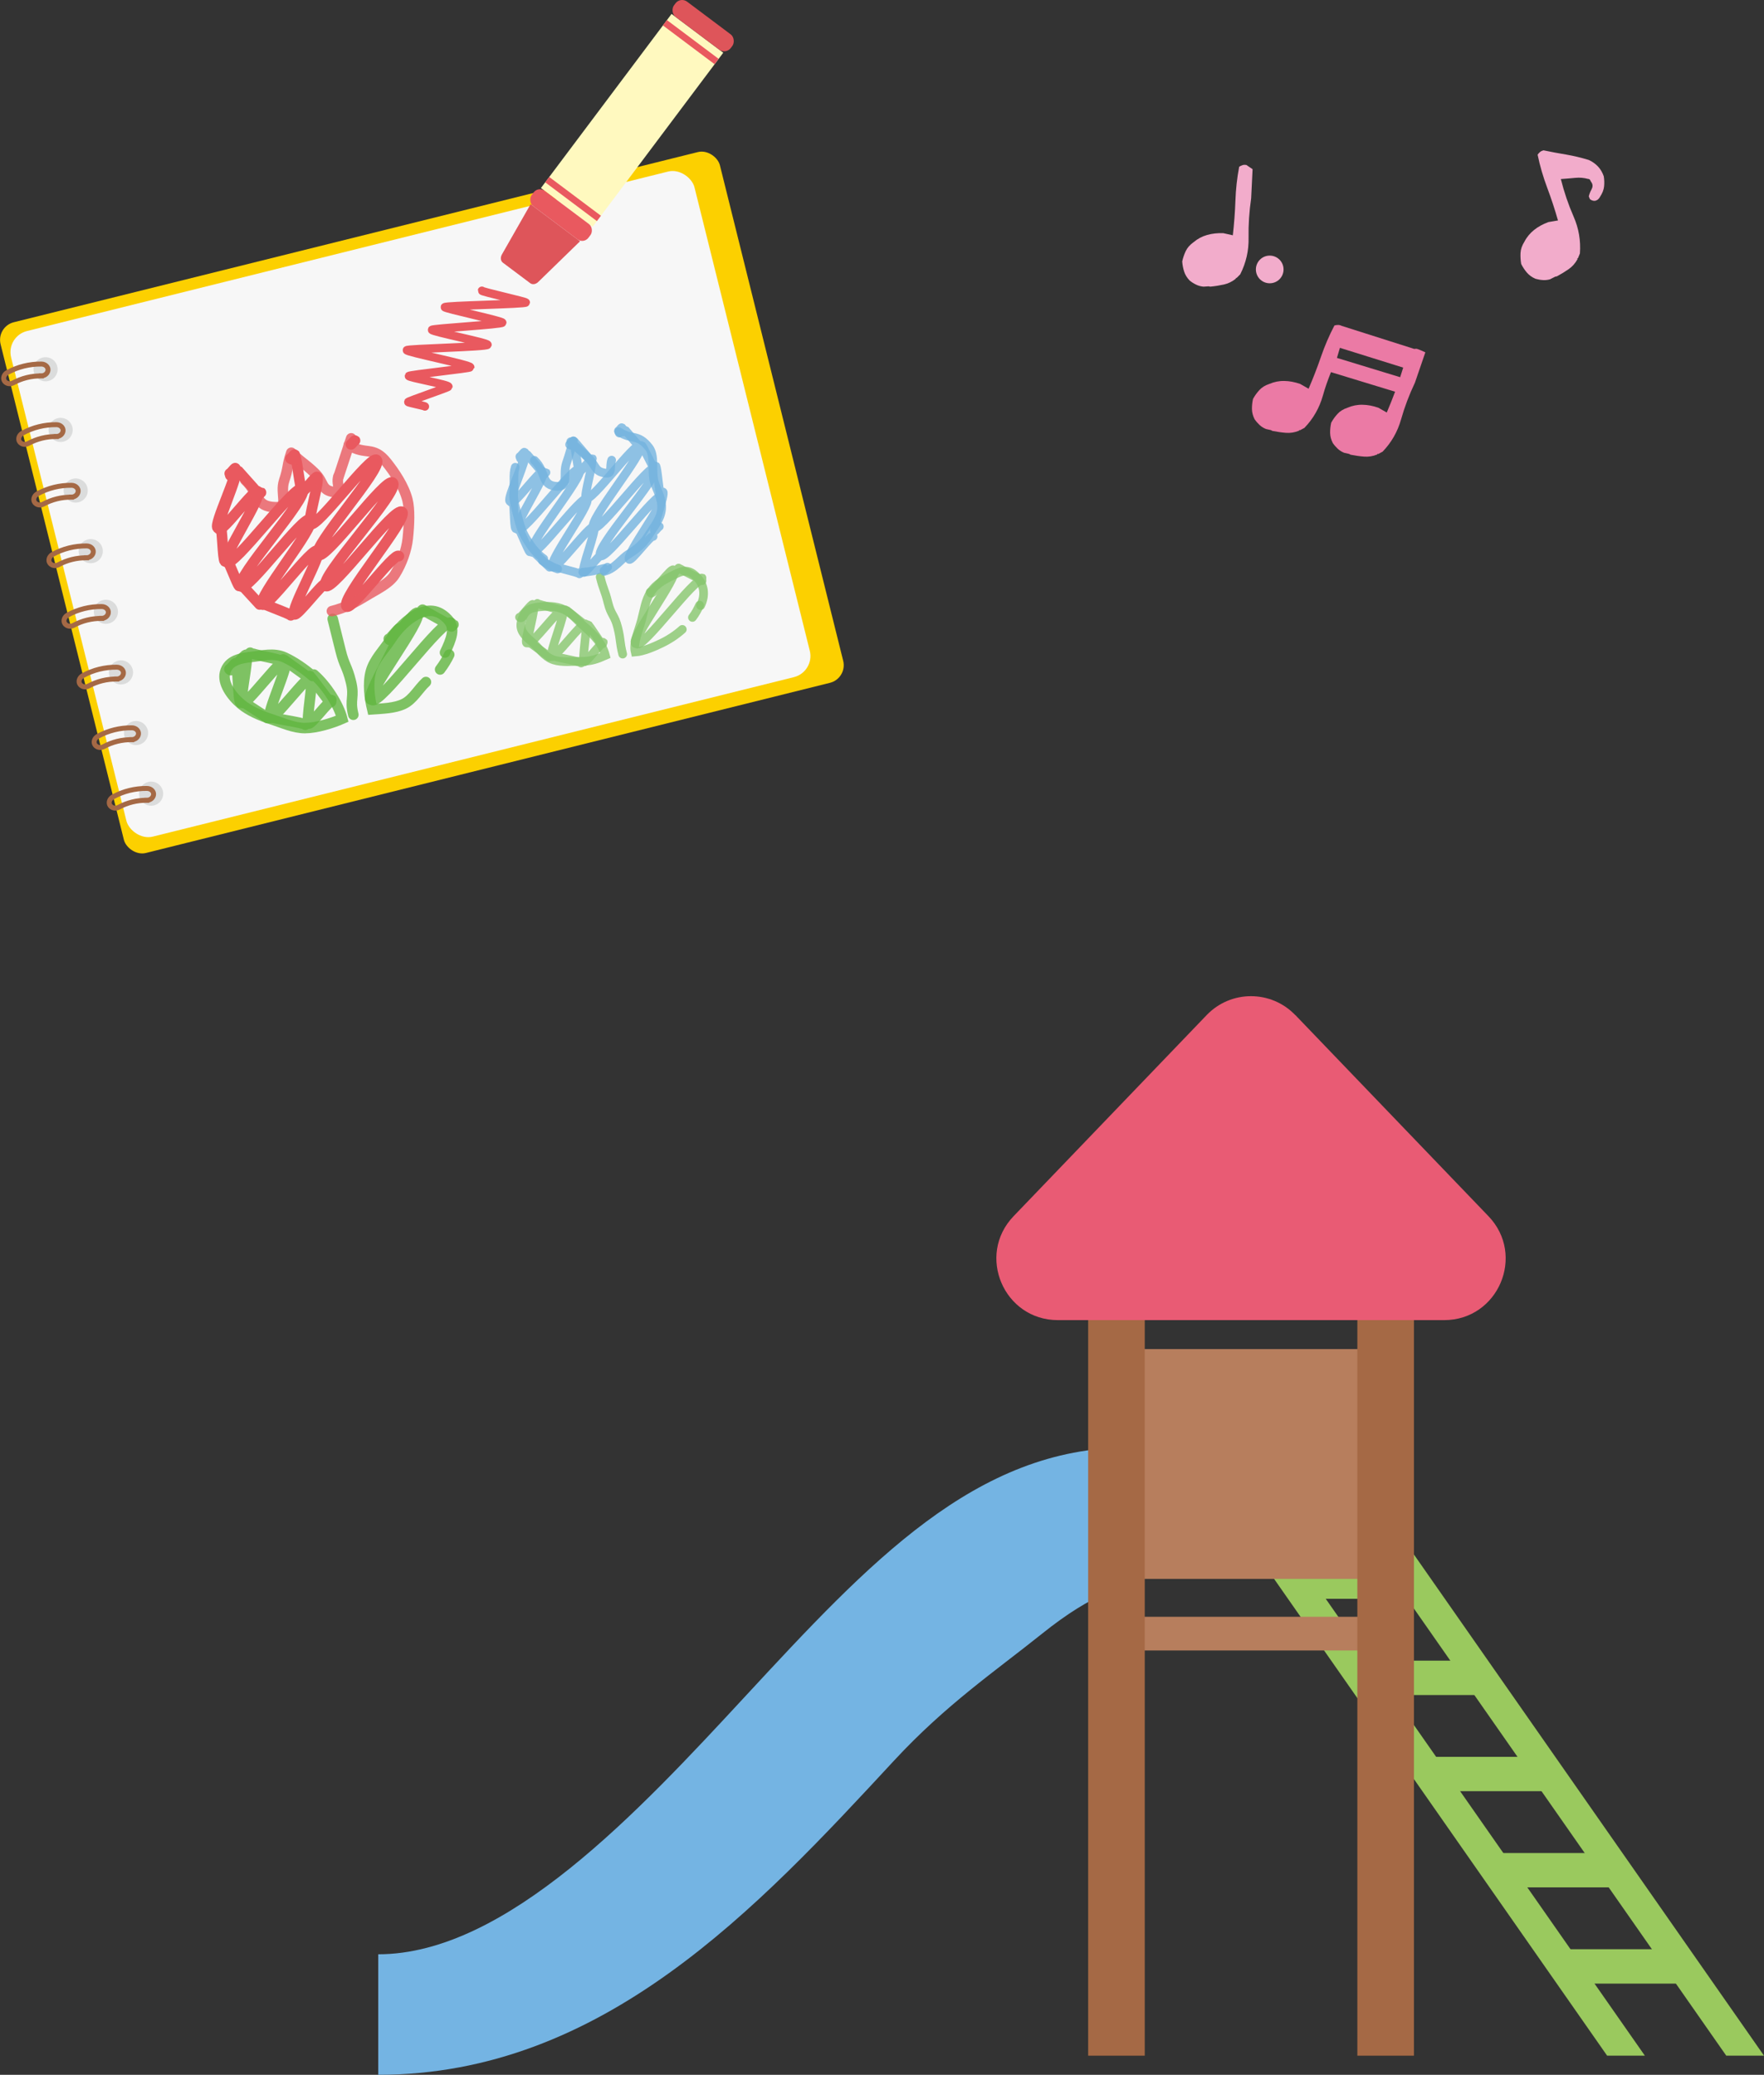 <?xml version="1.0" encoding="UTF-8"?>
<svg id="_レイヤー_2" data-name="レイヤー 2" xmlns="http://www.w3.org/2000/svg" viewBox="0 0 313.63 368.92">
  <rect x="0" y="0" width="313.63" height="368.92" fill="#333333" stroke="none"/>
  <defs>
    <style>
      .cls-1, .cls-2, .cls-3, .cls-4, .cls-5, .cls-6, .cls-7, .cls-8, .cls-9, .cls-10, .cls-11, .cls-12 {
        fill: none;
      }

      .cls-1, .cls-2, .cls-3, .cls-5, .cls-6, .cls-7, .cls-8, .cls-9, .cls-10, .cls-11, .cls-12 {
        stroke-linecap: round;
      }

      .cls-1, .cls-3, .cls-4, .cls-7, .cls-11 {
        stroke-miterlimit: 10;
      }

      .cls-1, .cls-8, .cls-11 {
        stroke-width: 1.54px;
      }

      .cls-1, .cls-10 {
        stroke: #479cd7;
      }

      .cls-13 {
        fill: #eb7aa5;
      }

      .cls-14 {
        opacity: .75;
      }

      .cls-15 {
        fill: #fcd000;
      }

      .cls-16 {
        fill: #fff9bf;
      }

      .cls-2, .cls-3, .cls-7 {
        stroke-width: 1.87px;
      }

      .cls-2, .cls-5, .cls-6, .cls-8, .cls-9, .cls-10, .cls-12 {
        stroke-linejoin: round;
      }

      .cls-2, .cls-5, .cls-7, .cls-8, .cls-9, .cls-11 {
        stroke: #60b53f;
      }

      .cls-3, .cls-6, .cls-12 {
        stroke: #e9595f;
      }

      .cls-4 {
        stroke: #a56945;
        stroke-width: .88px;
      }

      .cls-17 {
        fill: #e9595f;
      }

      .cls-5, .cls-10 {
        stroke-width: 1.54px;
      }

      .cls-6, .cls-9 {
        stroke-width: 1.89px;
      }

      .cls-18 {
        opacity: .8;
      }

      .cls-19 {
        fill: #74b4e3;
      }

      .cls-20 {
        fill: #dbdcdc;
      }

      .cls-21 {
        fill: #de555a;
      }

      .cls-22 {
        fill: #a56945;
      }

      .cls-23 {
        fill: #f2accb;
      }

      .cls-24 {
        fill: #e95b74;
      }

      .cls-12 {
        stroke-width: 1.48px;
      }

      .cls-25 {
        fill: #b77e5d;
      }

      .cls-26 {
        fill: #f7f7f7;
      }

      .cls-27 {
        fill: #9ac95e;
      }
    </style>
  </defs>
  <g id="_レイヤー_1-2" data-name="レイヤー 1">
    <g id="illustration">
      <g>
        <g>
          <path class="cls-19" d="M67.24,368.92c39.97,0,67.46-29.68,91.72-55.87,9.23-9.96,17.94-15.86,26.27-22.53,9.49-7.61,14.25-8.2,15.49-8.2v-24.94c-27.24,0-46.21,20.48-68.17,44.19-18.95,20.46-42.53,45.92-65.3,45.92v21.42Z"/>
          <g>
            <polygon class="cls-27" points="306.92 365.52 313.63 365.52 245.44 267.89 238.73 267.89 306.92 365.52"/>
            <polygon class="cls-27" points="285.74 365.52 292.45 365.52 224.26 267.89 217.55 267.89 285.74 365.52"/>
            <polygon class="cls-27" points="244.3 301.39 265.48 301.39 261.21 295.28 240.03 295.28 244.3 301.39"/>
            <polygon class="cls-27" points="256.25 318.49 277.42 318.49 273.16 312.38 251.98 312.38 256.25 318.49"/>
            <polygon class="cls-27" points="268.19 335.59 289.37 335.59 285.1 329.49 263.92 329.49 268.19 335.59"/>
            <polygon class="cls-27" points="280.14 352.7 301.32 352.7 297.05 346.59 275.87 346.59 280.14 352.7"/>
            <polygon class="cls-27" points="232.35 284.28 253.53 284.28 249.27 278.18 228.09 278.18 232.35 284.28"/>
          </g>
          <rect class="cls-25" x="197.87" y="239.87" width="49.12" height="40.86" transform="translate(444.86 520.61) rotate(-180)"/>
          <rect class="cls-25" x="197.87" y="287.47" width="49.12" height="5.99" transform="translate(444.86 580.94) rotate(-180)"/>
          <g>
            <rect class="cls-22" x="241.33" y="216.03" width="10.06" height="149.49" transform="translate(492.72 581.55) rotate(-180)"/>
            <rect class="cls-22" x="193.48" y="216.03" width="10.06" height="149.49" transform="translate(397.01 581.55) rotate(-180)"/>
          </g>
          <path class="cls-24" d="M230.31,180.49l34.33,35.76c6.66,6.94,1.74,18.48-7.88,18.48h-68.67c-9.62,0-14.54-11.54-7.88-18.48l34.33-35.76c4.3-4.48,11.45-4.48,15.75,0Z"/>
        </g>
        <g>
          <rect class="cls-15" x="9.11" y="40.74" width="131.79" height="97.25" rx="3.23" ry="3.23" transform="translate(-19.35 20.74) rotate(-13.97)"/>
          <rect class="cls-26" x="10.37" y="43.31" width="125.21" height="92.64" rx="3.87" ry="3.87" transform="translate(-19.48 20.27) rotate(-13.97)"/>
          <g>
            <path class="cls-20" d="M10.18,65.14c.29,1.15-.41,2.31-1.56,2.6-1.15.29-2.31-.41-2.6-1.56-.29-1.15.41-2.31,1.56-2.6,1.15-.29,2.31.41,2.6,1.56Z"/>
            <path class="cls-4" d="M7.33,66.84c-1.74-.02-3.47.41-5,1.24-.51.28-1.18.17-1.52-.3h0c-.34-.47-.13-1.2.51-1.55,1.85-1.01,3.92-1.52,6.03-1.5.73,0,1.26.55,1.18,1.13h0c-.08.58-.62.98-1.2.97Z"/>
          </g>
          <g>
            <path class="cls-20" d="M12.86,75.92c.29,1.15-.41,2.31-1.56,2.6-1.15.29-2.31-.41-2.6-1.56-.29-1.15.41-2.31,1.56-2.6,1.15-.29,2.31.41,2.6,1.56Z"/>
            <path class="cls-4" d="M10.01,77.62c-1.74-.02-3.47.41-5,1.24-.51.28-1.18.17-1.52-.3h0c-.34-.47-.13-1.2.51-1.55,1.85-1.01,3.92-1.52,6.03-1.5.73,0,1.26.55,1.18,1.13h0c-.08.58-.62.98-1.2.97Z"/>
          </g>
          <g>
            <path class="cls-20" d="M15.54,86.7c.29,1.15-.41,2.31-1.56,2.6-1.15.29-2.31-.41-2.6-1.56-.29-1.15.41-2.31,1.56-2.6,1.15-.29,2.31.41,2.6,1.56Z"/>
            <path class="cls-4" d="M12.69,88.4c-1.74-.02-3.47.41-5,1.24-.51.28-1.18.17-1.52-.3h0c-.34-.47-.13-1.2.51-1.55,1.85-1.01,3.92-1.52,6.03-1.5.73,0,1.26.55,1.18,1.13h0c-.08.58-.62.98-1.2.97Z"/>
          </g>
          <g>
            <path class="cls-20" d="M18.22,97.48c.29,1.15-.41,2.31-1.56,2.6s-2.31-.41-2.6-1.56c-.29-1.15.41-2.31,1.56-2.6,1.15-.29,2.31.41,2.6,1.56Z"/>
            <path class="cls-4" d="M15.38,99.18c-1.74-.02-3.47.41-5,1.24-.51.28-1.18.17-1.52-.3h0c-.34-.47-.13-1.2.51-1.55,1.85-1.01,3.92-1.52,6.03-1.5.73,0,1.26.55,1.18,1.13h0c-.08.58-.62.98-1.2.97Z"/>
          </g>
          <g>
            <path class="cls-20" d="M20.91,108.26c.29,1.15-.41,2.31-1.56,2.6-1.15.29-2.31-.41-2.6-1.56-.29-1.15.41-2.31,1.56-2.6,1.15-.29,2.31.41,2.6,1.56Z"/>
            <path class="cls-4" d="M18.06,109.96c-1.74-.02-3.47.41-5,1.24-.51.28-1.18.17-1.52-.3h0c-.34-.47-.13-1.2.51-1.55,1.85-1.01,3.92-1.52,6.03-1.5.73,0,1.26.55,1.18,1.13t0,0c-.08.58-.62.98-1.2.97Z"/>
          </g>
          <g>
            <path class="cls-20" d="M23.59,119.04c.29,1.15-.41,2.31-1.56,2.6-1.15.29-2.31-.41-2.6-1.56-.29-1.15.41-2.31,1.56-2.6,1.15-.29,2.31.41,2.6,1.56Z"/>
            <path class="cls-4" d="M20.74,120.74c-1.74-.02-3.47.41-5,1.24-.51.28-1.18.17-1.52-.3h0c-.34-.47-.13-1.2.51-1.55,1.85-1.01,3.92-1.52,6.03-1.5.73,0,1.26.55,1.18,1.13h0c-.08.58-.62.98-1.2.97Z"/>
          </g>
          <g>
            <path class="cls-20" d="M26.27,129.82c.29,1.15-.41,2.31-1.56,2.6-1.15.29-2.31-.41-2.6-1.56-.29-1.15.41-2.31,1.56-2.6,1.15-.29,2.31.41,2.6,1.56Z"/>
            <path class="cls-4" d="M23.42,131.52c-1.74-.02-3.47.41-5,1.24-.51.28-1.18.17-1.52-.3h0c-.34-.47-.13-1.2.51-1.55,1.85-1.01,3.92-1.52,6.03-1.5.73,0,1.26.55,1.18,1.13h0c-.08.58-.62.98-1.2.97Z"/>
          </g>
          <g>
            <path class="cls-20" d="M28.95,140.6c.29,1.15-.41,2.31-1.56,2.6-1.15.29-2.31-.41-2.6-1.56-.29-1.15.41-2.31,1.56-2.6,1.15-.29,2.31.41,2.6,1.56Z"/>
            <path class="cls-4" d="M26.1,142.3c-1.74-.02-3.47.41-5,1.24-.51.28-1.18.17-1.52-.3h0c-.34-.47-.13-1.2.51-1.55,1.85-1.01,3.92-1.52,6.03-1.5.73,0,1.26.55,1.18,1.13h0c-.08.58-.62.98-1.2.97Z"/>
          </g>
          <g class="cls-14">
            <g class="cls-18">
              <g id="_リピートミラー_" data-name="&amp;lt;リピートミラー&amp;gt;">
                <path class="cls-10" d="M101.5,79.17s.34-.4.37-.36"/>
                <path class="cls-10" d="M92.55,81.53c.06.07.7-.81.77-.74.55.57-2.96,7.97-2.43,8.53.51.53,5.19-5.95,5.66-5.46.69.71-5.23,9.56-4.55,10.26,1.01,1.04,10.09-11.63,11.04-10.65,1.01,1.05-9.58,13.56-8.47,14.71.85.89,8.95-10.31,9.79-9.44.81.84-7,11.17-6.13,12.08.64.66,6.76-7.74,7.37-7.1.5.52-2.33,7.54-1.83,8.06.26.26,2.83-3.26,3.1-2.99"/>
                <path class="cls-10" d="M101.27,79.05c.06.07.63-.73.69-.66"/>
                <path class="cls-10" d="M93.37,81.16s.31-.37.35-.33c.28.29,2.74,3.22,3.01,3.51.03.03.31-.36.34-.33"/>
                <path class="cls-10" d="M92.43,81.19c.07.07.75-.88.83-.8.57.59-3.17,8.14-2.62,8.72.04.04.43-.49.47-.45.33.34.25,4.99.57,5.32.03.03.33-.38.36-.35.3.31,1.81,4.15,2.14,4.48.03.03.3-.35.33-.32.27.28,2.93,2.77,3.21,3.07.03.03.33-.37.36-.34.31.32,4.63,1.2,4.94,1.52.04.04.44-.51.48-.47"/>
              </g>
              <g id="_リピートミラー_-2" data-name="&amp;lt;リピートミラー&amp;gt;">
                <path class="cls-10" d="M110.11,77c.05.05.54-.62.59-.57"/>
                <path class="cls-10" d="M101.77,78.84s.16-.18.17-.17c.33.34.75,4.83,1.07,5.16.2.2,1.99-2.27,2.17-2.09.42.44-1.4,6.39-.99,6.82.88.91,8.81-10.17,9.65-9.3,1,1.04-9.44,13.44-8.33,14.58.96,1,10.07-11.59,11.01-10.62,1.11,1.15-10.96,14.36-9.77,15.59.95.98,10.06-11.51,10.96-10.57.77.79-6.58,10.44-5.82,11.23.35.36,3.87-4.45,4.23-4.08"/>
                <path class="cls-10" d="M107.39,101.47c.06.06.6-.69.65-.63"/>
                <path class="cls-10" d="M110.81,76.79s.31-.36.34-.33c.26.27,2.35,2.78,2.61,3.06.03.03.31-.36.34-.33.28.29,1.84,3.67,2.13,3.97.03.03.32-.37.35-.34.32.33.56,4.74.87,5.06.04.04.39-.45.43-.41.44.45-1.94,6.49-1.49,6.95.07.08.75-.87.83-.8"/>
                <path class="cls-10" d="M109.96,76.61c.05.05.54-.63.6-.58"/>
                <path class="cls-10" d="M101.74,78.8s.31-.36.34-.33c.28.29,2.63,3.12,2.9,3.4.03.03.31-.35.34-.33"/>
              </g>
            </g>
            <g class="cls-18">
              <path class="cls-8" d="M106.71,102.59c.57,2.31.81,2.25,1.38,4.56.57,2.31,1.18,2.16,1.75,4.47.57,2.31.29,2.38.87,4.69"/>
            </g>
            <g class="cls-18">
              <path class="cls-5" d="M92.57,109.86c.2.21,2.07-2.4,2.28-2.19.44.46-1.34,6.19-.9,6.65.53.55,5.63-6.45,6.14-5.92.56.58-2.51,7.79-2,8.33.5.52,5.48-6.33,6-5.79.44.45-.67,6.26-.23,6.72.29.3,3.01-3.49,3.3-3.19"/>
              <g>
                <path class="cls-5" d="M95.01,107.83c.05.05.52-.61.57-.55.31.33,4.41,1.11,4.73,1.45.03.03.29-.34.32-.31.31.32,3.35,2.63,3.66,2.95.02.03.27-.32.3-.29.25.26,2.09,3.11,2.35,3.38.03.03.29-.33.31-.3"/>
                <path class="cls-5" d="M92.37,109.75c.21.22,2.16-2.5,2.37-2.28.46.47-1.57,6.38-1.11,6.86.03.03.29-.33.31-.3.3.32,3.47,2.49,3.75,2.79.03.03.31-.36.34-.33.36.37,4.93,1.03,5.29,1.4.04.04.41-.47.45-.43"/>
              </g>
            </g>
            <g class="cls-18">
              <path class="cls-5" d="M115.73,105.47c.34.35,3.71-4.3,4.07-3.93.89.92-7.53,11.99-6.62,12.94,1.04,1.08,10.63-12.28,11.64-11.23"/>
              <g>
                <path class="cls-5" d="M120,101.67c.06.07.64-.74.7-.68.28.29,3.52,1.78,3.79,2.06.03.03.29-.33.32-.31"/>
                <path class="cls-5" d="M115.6,105.29c.34.35,3.74-4.34,4.11-3.96.9.93-7.68,12.12-6.76,13.08.04.04.37-.42.4-.39"/>
              </g>
            </g>
            <g class="cls-18">
              <g id="_リピートミラー_-3" data-name="&amp;lt;リピートミラー&amp;gt;">
                <path class="cls-1" d="M103.61,101.74c1.18-.04,2.42-.33,3.81-.68"/>
                <path class="cls-1" d="M96.44,99.71c.81.57,1.67,1.12,2.71,1.46"/>
                <path class="cls-1" d="M91.61,83.08c-.41,1.18-.12,2.8-.27,4.42-.13,1.4.3,2.66.67,4.14.31,1.26.66,2.73,1.64,4.29.8,1.28,1.63,2.45,3.03,3.43"/>
                <path class="cls-1" d="M101.96,78.39c-.67,1.98-.59,2.01-1.26,3.99s.49,4.16-1.6,4.1c-3-.09-1.91-2.56-4.09-4.63"/>
              </g>
              <g id="_リピートミラー_-4" data-name="&amp;lt;リピートミラー&amp;gt;">
                <path class="cls-1" d="M110,76.75c2.46,1.59,3.39.3,5.38,2.83,1.12,1.42.43,4.01.93,6.02.34,1.37,1.52,3.01,1.3,5.02-.17,1.65-1.3,2.96-2.3,4.57-.85,1.36-1.84,2.29-3.55,3.34-1.32.81-2.39,2.58-4.35,3.07"/>
                <path class="cls-1" d="M101.47,78.54c1.52,1.44,1.56,1.4,3.07,2.84,1.52,1.44,1.09,2.48,3.16,2.75,1.25.16.65-1.11,1.05-2.31"/>
              </g>
            </g>
            <g class="cls-18">
              <path class="cls-11" d="M103.91,111.44c-1.22-1.05-2.22-2.41-3.6-3.04-1.62-.74-3.21-.62-4.58-.48-1.59.17-2.56.7-3.04,2.58-.38,1.48.47,2.46,1.95,3.7,1.12.93,2.12,2.6,3.8,3.14,1.51.49,3.31.25,4.95.25,1.65,0,2.77-.39,4.25-1.05-.52-2.02-1.85-3.48-3.74-5.12"/>
            </g>
            <g class="cls-18">
              <path class="cls-11" d="M121.31,111.91c-1.07.97-2.37,1.82-3.7,2.46-1.34.65-3.22,1.46-4.68,1.57-.38-1.57.62-3.79,1.12-5.63.46-1.69.68-3.56,1.63-5.01,1.08-1.65,2.77-2.37,4.13-3.08,1.65-.86,2.75-1.07,4.2.53,1.12,1.24,1.5,2.95.55,4.94"/>
            </g>
            <g class="cls-18">
              <path class="cls-11" d="M124.39,107.6c-.34.72-.73,1.49-1.28,2.19"/>
            </g>
          </g>
          <g>
            <g>
              <g id="_リピートミラー_-5" data-name="&amp;lt;リピートミラー&amp;gt;">
                <path class="cls-6" d="M51.89,81.66s.42-.48.46-.44"/>
                <path class="cls-6" d="M40.96,84.55c.08.09.86-.99.94-.91.67.7-3.64,9.72-2.96,10.42.61.64,6.32-7.29,6.92-6.67.88.91-6.43,11.65-5.56,12.55,1.14,1.18,12.34-14.18,13.48-13,1.34,1.39-12.22,15.95-10.89,17.32,1.09,1.13,11.19-12.94,12.26-11.83,1.11,1.15-9.58,13.92-8.51,15.04.82.85,8.98-10.47,9.88-9.53.71.74-4.95,10.47-4.17,11.28.48.5,5.16-5.91,5.63-5.43"/>
                <path class="cls-6" d="M51.65,81.54c.06.07.68-.78.74-.71"/>
                <path class="cls-6" d="M41.95,84.01s.32-.36.35-.33c.34.35,3.41,3.85,3.76,4.22.03.03.31-.35.34-.33"/>
                <path class="cls-6" d="M40.85,84.2c.09.09.9-1.04.99-.95.69.71-3.84,9.89-3.15,10.6.04.04.42-.48.46-.44.41.43.42,5.97.82,6.39.03.03.33-.38.36-.35.34.35,1.83,4.38,2.17,4.73.03.03.31-.35.34-.32.32.33,3.02,3.3,3.33,3.62.03.03.31-.36.34-.33.33.35,4.82,1.88,5.19,2.26.04.04.4-.46.43-.42"/>
              </g>
              <g id="_リピートミラー_-6" data-name="&amp;lt;リピートミラー&amp;gt;">
                <path class="cls-6" d="M62.4,79.02c.06.06.66-.76.72-.69"/>
                <path class="cls-6" d="M52.21,81.26s.19-.22.21-.2c.4.42.9,5.89,1.31,6.3.23.24,2.42-2.79,2.65-2.55.54.56-1.74,7.8-1.2,8.35,1,1.03,10.79-12.4,11.78-11.37,1.3,1.35-11.7,15.53-10.42,16.87,1.19,1.23,12.13-14.02,13.29-12.82,1.41,1.46-13.27,16.92-11.92,18.32,1.13,1.17,12.35-14.4,13.59-13.11,1.15,1.19-11.13,15.46-9.86,16.78.79.82,8.51-9.75,9.28-8.95"/>
              </g>
            </g>
            <g class="cls-18">
              <path class="cls-2" d="M59.15,110.04q.7,2.82,1.4,5.64c.7,2.82,1.14,2.71,1.84,5.53.7,2.82-.27,3.06.43,5.88"/>
            </g>
            <g class="cls-18">
              <path class="cls-9" d="M40.98,119.14c.25.26,2.55-2.93,2.79-2.69.53.55-1.2,7.95-.67,8.5.63.66,6.94-8.07,7.63-7.36.68.71-3.43,9.3-2.75,10,.65.67,6.66-7.63,7.27-7.01.53.55-.89,7.5-.36,8.05.35.37,3.65-4.17,3.97-3.83"/>
              <g>
                <path class="cls-9" d="M43.93,116.62c.05.06.54-.62.59-.57.34.35,5.2,1.12,5.55,1.48.03.03.3-.34.33-.31.32.34,4.02,2.87,4.36,3.23.03.03.27-.31.3-.29.35.36,3.16,4.19,3.52,4.56.03.03.28-.33.31-.3"/>
                <path class="cls-9" d="M40.79,118.99c.1.1,1.01-1.16,1.11-1.07.44.45.41,6.58.85,7.03.03.03.28-.33.31-.3.36.37,4.13,2.66,4.48,3.02.03.03.31-.36.34-.33.43.45,5.97,1.08,6.4,1.52.04.04.41-.47.45-.43"/>
              </g>
            </g>
            <g class="cls-18">
              <path class="cls-9" d="M69.26,113.77c.41.43,4.51-5.25,4.96-4.79,1.11,1.15-9.17,14.34-8.1,15.44,1.24,1.29,12.84-14.94,14.12-13.62"/>
              <g>
                <path class="cls-9" d="M74.44,109.11c.06.06.67-.78.74-.71.36.38,4.74,2.62,5.1,2.98.03.03.31-.36.34-.33"/>
                <path class="cls-9" d="M69.13,113.6c.16.17,1.74-2.03,1.92-1.85.87.9-5.99,11.74-5.16,12.6.04.04.37-.43.41-.39"/>
              </g>
            </g>
            <g class="cls-18">
              <g id="_リピートミラー_-7" data-name="&amp;lt;リピートミラー&amp;gt;">
                <path class="cls-3" d="M51.79,80.5c-.81,2.42-.46,2.54-1.27,4.96-.81,2.42,1,4.8-1.55,4.73-3.66-.11-2.72-2.33-5.38-4.85"/>
              </g>
              <g id="_リピートミラー_-8" data-name="&amp;lt;リピートミラー&amp;gt;">
                <path class="cls-3" d="M62.01,79.12c3.01,1.94,4.31.04,6.75,3.12,1.37,1.73,3.08,4.21,3.69,6.67.42,1.67.31,4.39.05,6.84-.21,2.01-1.05,4.43-2.28,6.39-1.03,1.66-3.25,2.64-5.33,3.92-1.61.99-3.48,2-5.88,2.6"/>
                <path class="cls-3" d="M60.2,84.73c1.14-3.39,1.1-3.4,2.24-6.79"/>
                <path class="cls-3" d="M52.03,80.71c1.85,1.76,2.02,1.58,3.87,3.34,1.85,1.76,1.06,3.13,3.59,3.46,1.52.2.19-1.33.68-2.79"/>
              </g>
            </g>
            <g class="cls-18">
              <path class="cls-7" d="M55.58,120.2c-1.49-1.29-3.26-2.51-4.94-3.29-1.97-.91-4.12-.3-5.79-.12-1.94.21-4.27.54-4.85,2.83-.46,1.81,1.06,4.07,2.88,5.59,1.36,1.14,3.35,2.03,5.41,2.69,1.84.59,3.92,1.57,5.93,1.56,2.01,0,4.82-.86,6.63-1.66-.64-2.47-2.75-5.86-5.05-7.86"/>
            </g>
            <g class="cls-18">
              <path class="cls-7" d="M75.73,121.27c-1.31,1.19-2.3,3.1-3.93,3.89-1.63.79-3.83.83-5.61.96-.46-1.92-.86-4.54-.24-6.78.57-2.07,2.35-3.84,3.51-5.61,1.31-2.01,2.88-3.54,4.53-4.41,2.01-1.05,3.9-1.08,5.67.87,1.37,1.51.61,3.42-.54,5.84"/>
            </g>
            <g class="cls-18">
              <path class="cls-7" d="M79.87,116.4c-.42.88-.96,1.77-1.62,2.64"/>
            </g>
          </g>
          <g>
            <rect class="cls-16" x="106.63" y="2.05" width="11.49" height="38.7" transform="translate(189.43 105.96) rotate(-143.12)"/>
            <rect class="cls-17" x="93.43" y="36.54" width="12.63" height="3.4" rx="1.39" ry="1.39" transform="translate(156.59 128.69) rotate(-143.12)"/>
            <rect class="cls-17" x="96.14" y="34.79" width="11.49" height="1.19" transform="translate(162.15 124.84) rotate(-143.12)"/>
            <rect class="cls-17" x="117.07" y="6.9" width="11.49" height="1.19" transform="translate(216.55 87.19) rotate(-143.12)"/>
            <rect class="cls-21" x="118.69" y="2.86" width="12.63" height="3.4" rx="1.47" ry="1.47" transform="translate(222.27 83.23) rotate(-143.12)"/>
            <path class="cls-21" d="M94.33,36.3l8.8,6.6-7.44,7.24c-.43.42-1.02.51-1.41.22l-4.88-3.66c-.4-.3-.47-.92-.16-1.46l5.1-8.94Z"/>
          </g>
          <path class="cls-12" d="M75.55,72.28c.03-.1-3.02-.68-2.98-.8.05-.18,7.12-2.56,7.16-2.73.1-.36-7.11-1.62-7.04-1.89.07-.24,10.87-1.33,10.93-1.56.11-.42-11.38-2.69-11.29-3.03.08-.29,14.24-.56,14.35-.97.1-.36-9.97-2.32-9.88-2.65.07-.26,12.42-.94,12.51-1.28.08-.3-10.3-2.5-10.23-2.75.08-.31,14.33-.52,14.41-.83.04-.17-7.86-1.91-7.81-2.1"/>
        </g>
        <g>
          <path class="cls-23" d="M275.69,49.63c-.45.14-.89.2-1.34.17-.44-.02-.89-.1-1.35-.23-.62-.27-1.13-.64-1.52-1.09-.39-.46-.73-.97-1.02-1.54-.11-.64-.15-1.29-.12-1.95.03-.66.26-1.33.69-2.01.42-.82,1-1.51,1.72-2.09.72-.58,1.57-1.04,2.54-1.4l1.71-.29c-.56-1.97-1.2-3.92-1.92-5.83-.72-1.92-1.29-3.87-1.7-5.86.12-.19.27-.35.44-.49.17-.14.37-.23.61-.29,1.33.28,2.67.53,4,.75,1.34.23,2.69.55,4.06.97.63.29,1.17.68,1.62,1.15.45.48.79,1.06,1.03,1.74.1.6.12,1.2.06,1.8-.06.6-.3,1.21-.72,1.85-.08.17-.2.32-.34.45-.15.13-.34.22-.57.27-.15.01-.31,0-.49-.07-.18-.06-.31-.15-.41-.25l-.19-.47c.09-.4.25-.81.48-1.23.23-.42.25-.81.04-1.19-.11-.14-.19-.29-.26-.44-.06-.16-.2-.24-.41-.25-.74-.2-1.48-.26-2.21-.19-.73.07-1.6.15-2.61.22.59,2.35,1.35,4.57,2.27,6.67.92,2.1,1.29,4.29,1.12,6.56l-.34.83-.13.05.05.12c-.4.74-.93,1.34-1.58,1.79-.65.45-1.35.88-2.1,1.28l-.28.05-.82.41Z"/>
          <path class="cls-13" d="M251.79,62.01c-.12,0-.24.01-.35.03l-12.9-4.1h0c-.21-.11-.42-.16-.64-.16-.22,0-.44.03-.65.1-.93,1.78-1.73,3.64-2.39,5.56-.66,1.92-1.39,3.81-2.2,5.68l-1.49-.85c-.97-.34-1.91-.52-2.83-.53-.92-.02-1.8.16-2.64.52-.76.25-1.36.62-1.79,1.1-.44.48-.82,1-1.13,1.57-.14.62-.2,1.22-.19,1.82.01.6.17,1.2.47,1.79.27.39.57.73.89,1.03.32.3.7.53,1.13.71l.89.2.25.14c.82.16,1.63.28,2.41.34.78.06,1.56-.06,2.34-.38l.04-.12.13.04.78-.42c1.57-1.63,2.66-3.54,3.28-5.73.39-1.4.88-2.79,1.44-4.18l11.4,3.48c-.47,1.25-.95,2.48-1.48,3.7l-1.49-.85c-.97-.34-1.91-.52-2.83-.53-.92-.02-1.8.16-2.64.52-.76.25-1.36.62-1.79,1.1-.44.48-.82,1-1.13,1.57-.14.62-.2,1.22-.19,1.82.01.6.17,1.2.47,1.79.27.39.57.73.89,1.03.32.3.7.53,1.13.71l.89.2.25.14c.82.16,1.63.28,2.41.34.78.06,1.56-.06,2.34-.38l.04-.12.13.04.78-.42c1.57-1.63,2.66-3.54,3.28-5.73.62-2.19,1.44-4.37,2.47-6.54l1.85-5.39c-.21-.11-1.39-.64-1.61-.64ZM249.48,65.37c-.04.1-.33,1.06-.54,1.7l-11.24-3.43.53-1.79,11.24,3.51Z"/>
          <g>
            <path class="cls-23" d="M222.7,30.1l-.25,5.15c-.35,2.4-.5,4.74-.46,7.03.05,2.29-.45,4.45-1.48,6.49l-.63.64h-.14v.13c-.66.53-1.37.88-2.14,1.05-.77.17-1.58.3-2.43.38l-.28-.06-.91.06c-.47-.04-.9-.16-1.3-.35-.4-.19-.79-.43-1.16-.73-.47-.49-.8-1.02-.98-1.59-.19-.57-.3-1.18-.35-1.81.14-.64.35-1.25.63-1.85.28-.59.75-1.12,1.41-1.59.7-.59,1.5-1.02,2.39-1.27.89-.25,1.85-.36,2.88-.32l1.69.38c.23-2.04.39-4.08.46-6.13.07-2.05.29-4.07.67-6.06.19-.13.39-.22.6-.29.21-.06.43-.07.67-.03l1.12.76Z"/>
            <path class="cls-23" d="M228.21,47.91c0,1.36-1.1,2.46-2.46,2.46s-2.46-1.1-2.46-2.46,1.1-2.46,2.46-2.46,2.46,1.1,2.46,2.46Z"/>
          </g>
        </g>
      </g>
    </g>
  </g>
</svg>